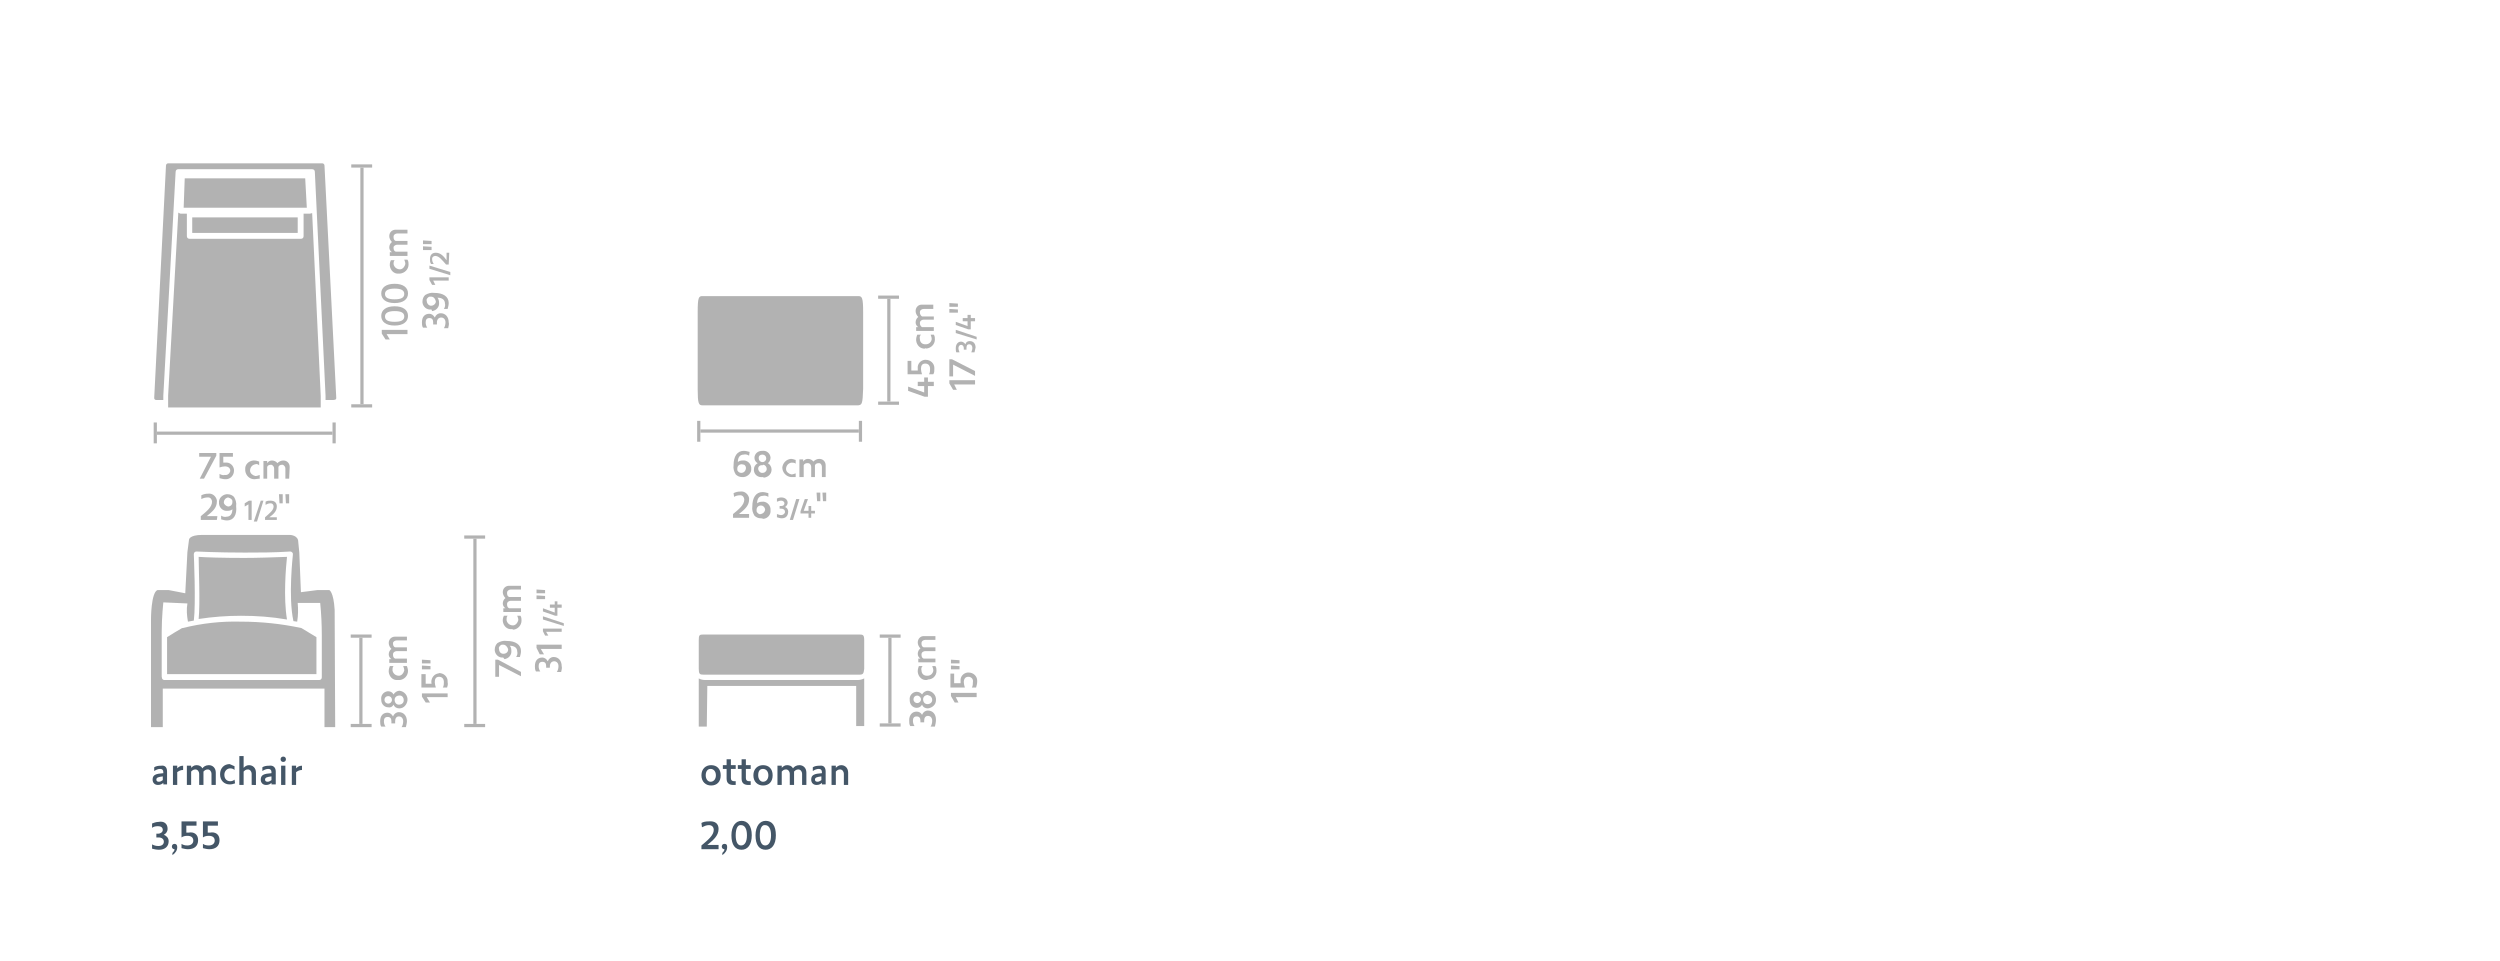 <?xml version="1.0" encoding="UTF-8"?> <svg xmlns="http://www.w3.org/2000/svg" xmlns:xlink="http://www.w3.org/1999/xlink" version="1.1" id="Laag_1" x="0px" y="0px" viewBox="0 0 466.9 179.4" style="enable-background:new 0 0 466.9 179.4;" xml:space="preserve"> <style type="text/css"> .st0{enable-background:new ;} .st1{fill:#445667;} .st2{fill:#B2B2B2;} .st3{fill:none;} </style> <g class="st0"> <path class="st1" d="M-22.3,68.2c0,0.3-0.2,0.5-0.5,0.5s-0.5-0.2-0.5-0.5s0.2-0.5,0.5-0.5S-22.3,67.9-22.3,68.2z"></path> </g> <g class="st0"> <path class="st1" d="M134.6,144.8c0,1.2-0.7,1.9-1.8,1.9c-1,0-1.8-0.7-1.8-1.9s0.8-1.9,1.8-1.9 C133.9,142.9,134.6,143.6,134.6,144.8z M131.8,144.8c0,0.7,0.4,1.2,0.9,1.2c0.6,0,1-0.5,1-1.2s-0.4-1.2-1-1.2 C132.2,143.6,131.8,144,131.8,144.8z"></path> <path class="st1" d="M136.5,145.3c0,0.4,0.2,0.6,0.6,0.6c0.1,0,0.2,0,0.3,0v0.7c-0.1,0-0.2,0-0.4,0c-0.8,0-1.3-0.3-1.3-1.2v-1.8 H135v-0.7h0.7v-1.1h0.8v1.1h0.9v0.7h-0.9L136.5,145.3z"></path> <path class="st1" d="M139.3,145.3c0,0.4,0.2,0.6,0.6,0.6c0.1,0,0.2,0,0.3,0v0.7c-0.1,0-0.2,0-0.4,0c-0.8,0-1.3-0.3-1.3-1.2v-1.8 h-0.7v-0.7h0.7v-1.1h0.8v1.1h0.9v0.7h-0.9L139.3,145.3z"></path> <path class="st1" d="M144.3,144.8c0,1.2-0.7,1.9-1.8,1.9c-1,0-1.8-0.7-1.8-1.9s0.8-1.9,1.8-1.9 C143.6,142.9,144.3,143.6,144.3,144.8z M141.6,144.8c0,0.7,0.4,1.2,0.9,1.2c0.6,0,1-0.5,1-1.2s-0.4-1.2-1-1.2 C141.9,143.6,141.6,144,141.6,144.8z"></path> <path class="st1" d="M150.6,144.3v2.3h-0.8v-2.1c0-0.4-0.3-0.8-0.7-0.8s-0.6,0.2-0.8,0.4c0,0.1,0,0.1,0,0.2v2.3h-0.8v-2.1 c0-0.4-0.3-0.8-0.7-0.8s-0.6,0.2-0.8,0.4v2.5h-0.8V143h0.8v0.4c0.2-0.2,0.5-0.5,1-0.5s0.9,0.2,1.1,0.6c0.2-0.3,0.6-0.6,1.2-0.6 C150,142.9,150.6,143.4,150.6,144.3z"></path> <path class="st1" d="M154.2,144.1v2.4h-0.7v-0.3c-0.2,0.2-0.5,0.4-1,0.4c-0.6,0-1-0.4-1-1c0-0.9,0.6-1.1,2-1.2v-0.2 c0-0.4-0.2-0.6-0.6-0.6c-0.4,0-0.8,0.2-1.1,0.4v-0.7c0.3-0.2,0.7-0.3,1.3-0.3C153.8,142.9,154.2,143.3,154.2,144.1z M153.4,145 c-0.8,0.1-1.2,0.2-1.2,0.6c0,0.3,0.2,0.4,0.5,0.4s0.5-0.2,0.7-0.3V145z"></path> <path class="st1" d="M158.4,144.3v2.3h-0.8v-2.1c0-0.4-0.3-0.8-0.7-0.8s-0.6,0.2-0.8,0.4v2.5h-0.8V143h0.8v0.4 c0.2-0.2,0.5-0.5,1-0.5C157.8,142.9,158.4,143.4,158.4,144.3z"></path> </g> <g class="st0"> <path class="st1" d="M134.2,154.8c0,1.3-1,2.1-2.1,3h2.1v0.8H131v-0.7c1.2-1,2.3-1.9,2.3-2.9c0-0.5-0.3-0.9-0.9-0.9 c-0.5,0-0.9,0.2-1.3,0.4l-0.1-0.8c0.3-0.2,0.8-0.3,1.4-0.3C133.5,153.3,134.2,153.8,134.2,154.8z"></path> <path class="st1" d="M135.8,158.2c0,0.6-0.3,1.1-0.9,1.5v-0.4c0.2-0.2,0.4-0.4,0.4-0.7c-0.3,0-0.5-0.2-0.5-0.5s0.2-0.5,0.5-0.5 C135.7,157.6,135.8,157.8,135.8,158.2z"></path> <path class="st1" d="M140.4,156c0,1.8-0.8,2.7-1.9,2.7c-1.2,0-1.9-0.9-1.9-2.7c0-1.7,0.8-2.7,1.9-2.7 C139.6,153.3,140.4,154.2,140.4,156z M137.4,156c0,1.3,0.4,1.9,1,1.9c0.7,0,1.1-0.7,1.1-1.9s-0.4-1.9-1.1-1.9 C137.8,154,137.4,154.7,137.4,156z"></path> </g> <g class="st0"> <path class="st1" d="M144.9,156c0,1.8-0.8,2.7-1.9,2.7c-1.2,0-1.9-0.9-1.9-2.7c0-1.7,0.8-2.7,1.9-2.7 C144.2,153.3,144.9,154.2,144.9,156z M141.9,156c0,1.3,0.4,1.9,1,1.9c0.7,0,1.1-0.7,1.1-1.9s-0.4-1.9-1.1-1.9 C142.3,154,141.9,154.7,141.9,156z"></path> </g> <g class="st0"> <path class="st1" d="M31.2,144.1v2.4h-0.7v-0.3c-0.2,0.2-0.5,0.4-1,0.4c-0.6,0-1-0.4-1-1c0-0.9,0.6-1.1,2-1.2v-0.2 c0-0.4-0.2-0.6-0.6-0.6c-0.4,0-0.8,0.2-1.1,0.4v-0.7c0.3-0.2,0.7-0.3,1.3-0.3C30.8,142.9,31.2,143.3,31.2,144.1z M30.4,145 c-0.8,0.1-1.2,0.2-1.2,0.6c0,0.3,0.2,0.4,0.5,0.4s0.5-0.2,0.7-0.3V145z"></path> <path class="st1" d="M34.2,143.8c-0.5,0-0.8,0.2-1.1,0.4v2.4h-0.8V143h0.8v0.5c0.2-0.2,0.5-0.5,1.1-0.5V143.8z"></path> <path class="st1" d="M40.3,144.3v2.3h-0.8v-2.1c0-0.4-0.3-0.8-0.7-0.8s-0.6,0.2-0.8,0.4c0,0.1,0,0.1,0,0.2v2.3h-0.8v-2.1 c0-0.4-0.3-0.8-0.7-0.8s-0.6,0.2-0.8,0.4v2.5h-0.8V143h0.8v0.4c0.2-0.2,0.5-0.5,1-0.5s0.9,0.2,1.1,0.6c0.2-0.3,0.6-0.6,1.2-0.6 C39.7,142.9,40.3,143.4,40.3,144.3z"></path> <path class="st1" d="M43.8,143.1v0.7c-0.2-0.2-0.5-0.3-0.8-0.3c-0.6,0-1.1,0.5-1.1,1.2s0.4,1.2,1.1,1.2c0.3,0,0.6-0.1,0.8-0.3 l0.1,0.7c-0.3,0.1-0.6,0.2-1,0.2c-1,0-1.8-0.7-1.8-1.9s0.8-1.9,1.8-1.9C43.3,142.9,43.6,143,43.8,143.1z"></path> <path class="st1" d="M45.5,143.4c0.2-0.2,0.5-0.5,1-0.5c0.7,0,1.3,0.5,1.3,1.4v2.3H47v-2.1c0-0.4-0.3-0.8-0.7-0.8s-0.6,0.2-0.8,0.4 v2.5h-0.8v-5.4h0.8V143.4z"></path> <path class="st1" d="M51.5,144.1v2.4h-0.8v-0.3c-0.2,0.2-0.5,0.4-1,0.4c-0.6,0-1-0.4-1-1c0-0.9,0.6-1.1,2-1.2v-0.2 c0-0.4-0.2-0.6-0.6-0.6c-0.4,0-0.8,0.2-1.1,0.4v-0.7c0.3-0.2,0.7-0.3,1.3-0.3C51,142.9,51.5,143.3,51.5,144.1z M50.7,145 c-0.8,0.1-1.2,0.2-1.2,0.6c0,0.3,0.2,0.4,0.5,0.4s0.5-0.2,0.7-0.3V145z"></path> <path class="st1" d="M53.4,141.8c0,0.3-0.2,0.5-0.5,0.5s-0.5-0.2-0.5-0.5s0.2-0.5,0.5-0.5S53.4,141.5,53.4,141.8z M52.5,146.6V143 h0.8v3.6H52.5z"></path> <path class="st1" d="M56.4,143.8c-0.5,0-0.8,0.2-1.1,0.4v2.4h-0.8V143h0.8v0.5c0.2-0.2,0.5-0.5,1.1-0.5 C56.4,143,56.4,143.8,56.4,143.8z"></path> </g> <g class="st0"> <path class="st1" d="M31.3,154.8c0,0.5-0.3,0.9-0.7,1.1c0.5,0.2,0.9,0.6,0.9,1.2c0,1-0.7,1.6-1.8,1.6c-0.5,0-0.9-0.1-1.3-0.2v-0.8 c0.4,0.2,0.7,0.3,1.2,0.3c0.6,0,1-0.3,1-0.8s-0.4-0.8-1-0.8h-0.4v-0.7h0.3c0.5,0,0.9-0.3,0.9-0.7c0-0.5-0.4-0.7-0.9-0.7 s-0.8,0.1-1.1,0.3v-0.8c0.3-0.1,0.7-0.3,1.2-0.3C30.6,153.3,31.3,153.8,31.3,154.8z"></path> <path class="st1" d="M33.1,158.2c0,0.6-0.3,1.1-0.9,1.5v-0.4c0.2-0.2,0.4-0.4,0.4-0.7c-0.3,0-0.5-0.2-0.5-0.5s0.2-0.5,0.5-0.5 C32.9,157.6,33.1,157.8,33.1,158.2z"></path> <path class="st1" d="M37,156.9c0,1.1-0.7,1.7-1.9,1.7c-0.4,0-0.8-0.1-1.2-0.2v-0.8c0.3,0.2,0.6,0.3,1.1,0.3c0.7,0,1.1-0.4,1.1-0.9 c0-0.6-0.4-0.9-1.1-0.9c-0.5,0-0.8,0.1-1.1,0.3v-3h2.8v0.8h-1.9v1.3c0.1,0,0.3,0,0.4,0C36.2,155.3,37,155.8,37,156.9z"></path> <path class="st1" d="M41,156.9c0,1.1-0.7,1.7-1.9,1.7c-0.4,0-0.8-0.1-1.2-0.2v-0.8c0.3,0.2,0.6,0.3,1.1,0.3c0.7,0,1.1-0.4,1.1-0.9 c0-0.6-0.4-0.9-1.1-0.9c-0.5,0-0.8,0.1-1.1,0.3v-3h2.8v0.8h-1.9v1.3c0.1,0,0.3,0,0.4,0C40.2,155.3,41,155.8,41,156.9z"></path> </g> <polyline class="st2" points="57.3,38.8 34.3,38.8 34.5,33.3 57,33.3 57.3,38.8 "></polyline> <polyline class="st2" points="55.6,43.5 35.9,43.5 35.9,40.6 55.6,40.6 55.6,43.5 "></polyline> <path class="st2" d="M62.3,74.7h-1.5v-0.4v-0.4l-2-41.8c0-0.3-0.2-0.5-0.5-0.5h-25c-0.3,0-0.5,0.2-0.5,0.5l0,0l-2.3,41.8v0.4v0.4 h-1.3c-0.1,0-0.2,0-0.3-0.1s-0.1-0.2-0.1-0.3L31,30.9c0-0.2,0.2-0.4,0.4-0.4h28.8c0.2,0,0.4,0.2,0.4,0.4l2.2,43.4 c0,0.1,0,0.2-0.1,0.3C62.6,74.6,62.5,74.7,62.3,74.7"></path> <path class="st2" d="M59.9,76.1H31.4v-0.4v-0.4v-0.6l0,0v-0.3v-0.1V74v-0.1l1.9-34.2c0.1,0.1,0.2,0.1,0.4,0.2h1.2v0.2v4 c0,0.3,0.2,0.5,0.5,0.5l0,0h20.8c0.3,0,0.5-0.2,0.5-0.5l0,0v-4v-0.2h1.2c0.1,0,0.3-0.1,0.4-0.1L59.9,74v0.7v0.5v0.5V76.1"></path> <polyline class="st2" points="67.6,30.7 67.6,30.7 67.6,30.7 "></polyline> <polyline class="st2" points="67.9,75.5 67.3,75.5 67.3,31.3 67.9,31.3 67.9,75.5 "></polyline> <polyline class="st2" points="69.5,31.3 67.9,31.3 67.3,31.3 65.6,31.3 65.6,30.7 67.6,30.7 69.5,30.7 69.5,31.3 "></polyline> <polyline class="st2" points="69.5,76.1 65.6,76.1 65.6,75.5 67.3,75.5 67.9,75.5 69.5,75.5 69.5,76.1 "></polyline> <polyline class="st2" points="72.8,63.4 72,63.4 71.3,62.3 71.3,61.6 76.1,61.6 76.1,62.4 72.2,62.4 72.8,63.4 "></polyline> <path class="st2" d="M73.7,60.8c-1.6,0-2.5-0.7-2.5-1.8s0.9-1.8,2.5-1.8s2.5,0.7,2.5,1.8S75.3,60.8,73.7,60.8 M73.7,58.1 c-1.1,0-1.8,0.3-1.8,1s0.6,1,1.8,1s1.8-0.3,1.8-1S74.9,58.1,73.7,58.1"></path> <path class="st2" d="M73.7,56.6c-1.6,0-2.5-0.7-2.5-1.8s0.9-1.8,2.5-1.8s2.5,0.7,2.5,1.8S75.3,56.6,73.7,56.6 M73.7,53.9 c-1.1,0-1.8,0.3-1.8,1s0.6,1,1.8,1s1.8-0.3,1.8-1S74.9,53.9,73.7,53.9"></path> <path class="st2" d="M74.5,51.1c-0.9,0.1-1.6-0.6-1.7-1.5c0-0.1,0-0.1,0-0.2c0-0.3,0.1-0.6,0.2-0.8h0.7c-0.2,0.2-0.2,0.5-0.2,0.7 c0.1,0.6,0.6,1,1.2,1c0.5,0,0.9-0.5,1-1c0-0.3-0.1-0.5-0.2-0.8h0.6c0.2,0.3,0.2,0.6,0.2,0.9c0,0.9-0.7,1.6-1.6,1.7 C74.6,51.1,74.5,51.1,74.5,51.1"></path> <path class="st2" d="M76.1,47.8h-3.3v-0.7h0.4c-0.3-0.2-0.5-0.5-0.5-0.9s0.2-0.8,0.5-1c-0.3-0.3-0.5-0.7-0.5-1.1 c0-0.7,0.5-1.2,1.2-1.2H74h2.1v0.7h-1.9c-0.3,0-0.7,0.2-0.7,0.6c0,0,0,0,0,0.1c0,0.3,0.1,0.6,0.4,0.7h2.2v0.7h-1.9 c-0.3,0-0.7,0.2-0.7,0.5v0.1c0,0.3,0.1,0.6,0.4,0.7h2.2L76.1,47.8"></path> <path class="st2" d="M83.7,61.3h-0.8c0.2-0.3,0.3-0.7,0.3-1.1c0-0.5-0.3-0.9-0.8-0.9s-0.8,0.4-0.8,0.9v0.4h-0.7v-0.4 c0-0.5-0.2-0.8-0.7-0.8s-0.7,0.3-0.7,0.8c0,0.4,0.1,0.7,0.3,1H79c-0.2-0.3-0.2-0.7-0.2-1c0-1,0.5-1.6,1.4-1.6c0.4,0,0.8,0.3,1,0.7 c0.2-0.5,0.6-0.8,1.1-0.8c0.9,0,1.5,0.7,1.5,1.7C83.9,60.5,83.8,60.9,83.7,61.3"></path> <path class="st2" d="M80.5,57.8c-0.8,0.1-1.5-0.5-1.6-1.3c0-0.1,0-0.1,0-0.2c0-0.5,0.2-0.9,0.5-1.2c0.5-0.3,1.1-0.5,1.7-0.4 c1.7,0,2.7,0.7,2.7,1.9c0,0.4-0.1,0.7-0.2,1.1h-0.7c0.2-0.3,0.3-0.7,0.2-1c0-0.7-0.5-1.1-1.4-1.1c0.2,0.2,0.3,0.6,0.3,0.9 c0.1,0.8-0.5,1.5-1.3,1.6C80.6,57.8,80.6,57.8,80.5,57.8 M80.5,55.4h-0.2c-0.2,0-0.3,0.1-0.4,0.2c-0.2,0.2-0.3,0.4-0.2,0.6 c0,0.5,0.4,0.9,0.8,0.9c0.5,0,0.9-0.4,0.9-0.8C81.3,55.8,81,55.4,80.5,55.4"></path> <polyline class="st2" points="81.3,53.2 80.7,53.2 80.2,52.3 80.2,51.8 83.8,51.8 83.8,52.4 80.9,52.4 81.3,53.2 "></polyline> <polyline class="st2" points="84.1,51.4 80.2,50.2 80.2,49.6 84.1,50.8 84.1,51.4 "></polyline> <path class="st2" d="M83.8,49.4h-0.5c-0.7-0.8-1.3-1.6-2-1.6c-0.3,0-0.6,0.2-0.6,0.5v0.1c0,0.3,0.1,0.6,0.3,0.9h-0.5 c-0.2-0.3-0.2-0.6-0.2-0.9c0-0.8,0.4-1.2,1.1-1.2c0.9,0,1.5,0.7,2,1.4v-1.4h0.5L83.8,49.4"></path> <path class="st2" d="M79,46.7V46l1.6,0.1v0.6H79 M79,45.6v-0.7l1.6,0.1v0.6L79,45.6"></path> <polyline class="st2" points="28.7,80.9 28.7,80.9 28.7,80.9 "></polyline> <polyline class="st2" points="62.1,81.2 29.3,81.2 29.3,80.6 62.1,80.6 62.1,81.2 "></polyline> <polyline class="st2" points="62.7,82.8 62.1,82.8 62.1,81.2 62.1,80.6 62.1,78.9 62.7,78.9 62.7,82.8 "></polyline> <polyline class="st2" points="29.3,82.8 28.7,82.8 28.7,80.9 28.7,78.9 29.3,78.9 29.3,80.6 29.3,81.2 29.3,82.8 "></polyline> <polyline class="st2" points="38.1,89.4 37.3,89.4 39.4,85.3 37.2,85.3 37.2,84.6 40.4,84.6 40.4,85.1 38.1,89.4 "></polyline> <path class="st2" d="M42.1,89.5c-0.4,0-0.7-0.1-1.1-0.2v-0.8c0.3,0.2,0.7,0.3,1,0.2c0.5,0.1,0.9-0.3,1-0.7v-0.1c0-0.5-0.4-0.8-1-0.8 c-0.3,0-0.7,0.1-1,0.2v-2.7h2.5v0.7h-1.8v1.1c0.1,0,0.2,0,0.4,0c0.8-0.1,1.5,0.5,1.6,1.3c0,0.1,0,0.1,0,0.2c0,0.9-0.7,1.6-1.5,1.6 C42.2,89.5,42.1,89.5,42.1,89.5"></path> <path class="st2" d="M47.5,89.5c-0.9,0-1.6-0.7-1.7-1.6c0-0.1,0-0.1,0-0.2c-0.1-0.9,0.6-1.6,1.5-1.7c0.1,0,0.1,0,0.2,0 c0.3,0,0.6,0.1,0.9,0.2v0.7c-0.2-0.2-0.5-0.3-0.7-0.2c-0.6,0.1-1,0.6-1,1.2c0,0.5,0.5,0.9,1,1c0.3,0,0.5-0.1,0.8-0.2v0.7 C48.1,89.4,47.8,89.5,47.5,89.5"></path> <path class="st2" d="M54,89.4h-0.7v-1.9c0-0.3-0.2-0.6-0.5-0.7c0,0,0,0-0.1,0c-0.3,0-0.6,0.1-0.7,0.4v2.2h-0.8v-1.9 c0-0.3-0.2-0.6-0.5-0.7c0,0,0,0-0.1,0c-0.3,0-0.6,0.1-0.7,0.4v2.2h-0.7v-3.3h0.7v0.4c0.2-0.3,0.5-0.5,0.9-0.5s0.8,0.2,1,0.5 c0.3-0.3,0.7-0.5,1.1-0.5c0.7,0,1.2,0.5,1.2,1.2v0.1L54,89.4"></path> <path class="st2" d="M40.5,97.1h-3v-0.7c1.1-0.9,2.1-1.7,2.1-2.7c0-0.4-0.3-0.8-0.7-0.8h-0.1c-0.4,0-0.8,0.1-1.2,0.3v-0.7 c0.4-0.2,0.8-0.3,1.3-0.3c0.7-0.1,1.4,0.4,1.6,1.2c0,0.1,0,0.2,0,0.3c0,1.2-0.9,1.9-1.9,2.7h2L40.5,97.1"></path> <path class="st2" d="M42.4,97.2c-0.4,0-0.7-0.1-1.1-0.2v-0.7c0.3,0.2,0.7,0.3,1,0.2c0.7,0,1.1-0.5,1.1-1.4c-0.2,0.2-0.5,0.3-0.9,0.3 c-0.8,0.1-1.5-0.5-1.6-1.3c0-0.1,0-0.2,0-0.2c-0.1-0.8,0.6-1.5,1.4-1.6c0.1,0,0.1,0,0.2,0c0.5,0,0.9,0.2,1.2,0.5 c0.3,0.5,0.5,1.1,0.4,1.7C44.3,96.2,43.6,97.2,42.4,97.2 M42.6,92.9c-0.5,0.1-0.8,0.5-0.8,0.9s0.4,0.7,0.8,0.8 c0.4,0,0.8-0.3,0.8-0.8c0-0.1,0-0.2,0-0.2l0,0c0-0.2-0.1-0.3-0.2-0.4C43.1,93.1,42.9,93,42.6,92.9"></path> <polyline class="st2" points="47,97.1 46.4,97.1 46.4,94.2 45.7,94.6 45.7,94 46.5,93.5 47,93.5 47,97.1 "></polyline> <polyline class="st2" points="48,97.4 47.4,97.4 48.7,93.5 49.2,93.5 48,97.4 "></polyline> <path class="st2" d="M51.7,97.1h-2.2v-0.5c0.8-0.7,1.6-1.3,1.6-2c0-0.3-0.2-0.6-0.5-0.6h-0.1c-0.3,0-0.6,0.1-0.9,0.3v-0.6 c0.3-0.2,0.6-0.2,0.9-0.2c0.8,0,1.2,0.4,1.2,1.1c0,0.9-0.7,1.5-1.4,2h1.4V97.1"></path> <path class="st2" d="M54,94h-0.6l-0.1-1.7H54L54,94 M52.8,94h-0.6l-0.1-1.7h0.7L52.8,94"></path> <path class="st2" d="M59.1,125.9H31.2v-5.8V119c0.8-0.5,1.9-1.2,2.8-1.7h0.1c3.6-0.9,7.2-1.3,10.9-1.2c3.8,0,7.6,0.4,11.3,1.2 c0.8,0.5,2,1.2,2.8,1.7V125.9"></path> <path class="st2" d="M53.6,115.7c-2.9-0.5-5.7-0.7-8.6-0.7c-2.6,0-5.3,0.2-7.9,0.6c0.3-3,0-9.6,0-11.6c1.3,0.1,4.5,0.2,8.5,0.2 c2.4,0,5.2-0.1,8-0.2C53.4,105.9,52.9,111.6,53.6,115.7"></path> <path class="st2" d="M62.6,135.8h-2v-7.2H30.4v7.2h-2.2v-20.2c0,0,0-4.9,1.2-5.4h2.1l3.1,0.6l0.4-7.7l0.3-2.3c0,0,0-0.9,2.5-0.9 h16.3c0.2,0,1.6,0.1,1.6,1.3l0.2,2l0.3,7.4l3.1-0.4h2.2c0,0,0.8,0.3,1,3.7L62.6,135.8 M30.5,112.5c0,0-0.3,2.8-0.3,5.5v0.2v8.2 c0,0.1,0.1,0.3,0.1,0.4c0.1,0.1,0.2,0.2,0.4,0.2h28.9c0.3,0,0.5-0.2,0.5-0.5l0,0v-7.9c0-2-0.1-4-0.3-6h-4.2c0.1,1.2,0.1,2.3-0.1,3.5 l-0.7-0.1c-1-4.6-0.1-12.3-0.1-12.4c0-0.2,0-0.3-0.1-0.4s-0.2-0.2-0.4-0.2l0,0c-3,0.2-5.9,0.2-8.5,0.2c-5.1,0-8.9-0.2-9-0.2l0,0 c-0.3,0-0.5,0.2-0.5,0.5c0,0,0,0,0,0.1s0.4,9.1,0,12.3l-1.1,0.2c-0.2-1.1-0.3-2.3-0.1-3.4L30.5,112.5"></path> <polyline class="st2" points="67.4,135.8 67.4,135.8 67.4,135.8 67.4,135.8 "></polyline> <polyline class="st2" points="67.7,135.2 67.1,135.2 67.1,119.1 67.7,119.1 67.7,135.2 "></polyline> <polyline class="st2" points="69.4,119.1 67.7,119.1 67.1,119.1 65.5,119.1 65.5,118.5 69.4,118.5 69.4,119.1 "></polyline> <polyline class="st2" points="69.4,135.8 67.4,135.8 65.5,135.8 65.5,135.2 67.1,135.2 67.7,135.2 69.4,135.2 69.4,135.8 "></polyline> <path class="st2" d="M75.8,135.8H75c0.2-0.3,0.3-0.7,0.3-1.1c0-0.5-0.3-0.9-0.8-0.9s-0.7,0.4-0.7,0.9v0.4h-0.7v-0.4 c0-0.5-0.2-0.8-0.7-0.8s-0.7,0.3-0.7,0.8c0,0.4,0.1,0.7,0.3,1h-0.8c-0.2-0.3-0.2-0.7-0.2-1c0-1,0.5-1.6,1.4-1.6c0.4,0,0.8,0.3,1,0.7 c0.2-0.5,0.6-0.8,1.1-0.8c0.9,0,1.5,0.7,1.5,1.7C76,135,75.9,135.4,75.8,135.8"></path> <path class="st2" d="M74.6,132.3c-0.5,0-0.9-0.2-1.1-0.7c-0.2,0.4-0.6,0.6-1,0.5c-0.7,0-1.3-0.6-1.3-1.4v-0.1 c-0.1-0.7,0.4-1.4,1.2-1.5h0.1c0.4,0,0.8,0.2,1,0.6c0.2-0.4,0.7-0.7,1.1-0.7c0.9,0.1,1.6,0.9,1.5,1.8 C76,131.6,75.4,132.3,74.6,132.3 M74.6,129.9c-0.5,0-0.9,0.3-0.9,0.8s0.3,0.9,0.8,0.9s0.9-0.3,0.9-0.8c0,0,0,0,0-0.1 c0-0.4-0.3-0.8-0.7-0.8C74.6,129.9,74.6,129.9,74.6,129.9 M72.5,130c-0.4,0-0.7,0.3-0.7,0.7s0.3,0.7,0.7,0.7l0,0 c0.4,0,0.7-0.3,0.7-0.7S72.9,130,72.5,130"></path> <path class="st2" d="M74.3,127c-0.9,0.1-1.6-0.6-1.7-1.5c0-0.1,0-0.1,0-0.2c0-0.3,0.1-0.6,0.2-0.9h0.7c-0.2,0.2-0.2,0.5-0.2,0.8 c0.1,0.6,0.6,1,1.2,1c0.5,0,0.9-0.5,1-1c0-0.3-0.1-0.5-0.2-0.8H76c0.1,0.3,0.2,0.6,0.2,0.9c0,0.9-0.7,1.6-1.5,1.7 C74.4,127,74.4,127,74.3,127"></path> <path class="st2" d="M76,123.8h-3.3v-0.7h0.4c-0.3-0.2-0.5-0.5-0.5-0.9s0.2-0.8,0.5-1c-0.3-0.3-0.5-0.7-0.5-1.1 c0-0.7,0.5-1.2,1.2-1.2h0.1H76v0.7h-1.9c-0.3,0-0.7,0.2-0.7,0.5v0.1c0,0.3,0.1,0.6,0.4,0.7H76v0.7h-1.9c-0.3,0-0.7,0.2-0.7,0.6 c0,0,0,0,0,0.1c0,0.3,0.1,0.6,0.4,0.7H76L76,123.8"></path> <polyline class="st2" points="80.3,131.2 79.5,131.2 78.8,130.1 78.8,129.5 83.6,129.5 83.6,130.2 79.7,130.2 80.3,131.2 "></polyline> <path class="st2" d="M83.5,128.4h-0.8c0.2-0.3,0.2-0.7,0.2-1c0-0.6-0.3-1-0.9-1s-0.8,0.4-0.8,1c0,0.3,0.1,0.7,0.2,1h-2.7v-2.5h0.8 v1.8h1.1c-0.2-0.8,0.3-1.7,1.1-1.9c0.1,0,0.2,0,0.3-0.1c0.9,0,1.6,0.7,1.6,1.5c0,0.1,0,0.2,0,0.2C83.7,127.8,83.6,128.1,83.5,128.4"></path> <path class="st2" d="M78.8,125v-0.7l1.6,0.1v0.6H78.8 M78.8,123.9v-0.7l1.6,0.1v0.6H78.8"></path> <polyline class="st2" points="88.7,100 88.7,100 88.7,100 "></polyline> <polyline class="st2" points="89,135.2 88.4,135.2 88.4,100.6 89,100.6 89,135.2 "></polyline> <polyline class="st2" points="90.6,100.6 89,100.6 88.4,100.6 86.7,100.6 86.7,100 88.7,100 90.6,100 90.6,100.6 "></polyline> <polyline class="st2" points="90.6,135.8 86.7,135.8 86.7,135.2 88.4,135.2 89,135.2 90.6,135.2 90.6,135.8 "></polyline> <polyline class="st2" points="93.2,126.4 92.5,126.4 92.5,123.2 93,123.2 97.3,125.5 97.3,126.3 93.2,124.2 93.2,126.4 "></polyline> <path class="st2" d="M94,122.8c-0.8,0.1-1.5-0.5-1.6-1.3c0-0.1,0-0.2,0-0.2c0-0.5,0.2-0.9,0.5-1.2c0.5-0.3,1.1-0.5,1.7-0.4 c1.7,0,2.7,0.7,2.7,1.9c0,0.4-0.1,0.7-0.2,1.1h-0.7c0.2-0.3,0.3-0.7,0.2-1c0-0.7-0.5-1.1-1.4-1.1c0.2,0.2,0.3,0.5,0.3,0.9 c0.1,0.8-0.5,1.5-1.3,1.6C94.1,122.9,94,122.9,94,122.8 M94,120.4h-0.2c-0.2,0-0.3,0.1-0.4,0.2c-0.2,0.2-0.3,0.4-0.2,0.6 c0,0.5,0.3,0.9,0.8,0.9s0.9-0.3,0.9-0.8C94.8,120.8,94.4,120.4,94,120.4L94,120.4"></path> <path class="st2" d="M95.6,117.5c-0.9,0.1-1.6-0.6-1.7-1.5c0-0.1,0-0.1,0-0.2c0-0.3,0.1-0.6,0.2-0.8h0.7c-0.2,0.2-0.2,0.5-0.2,0.8 c0.1,0.6,0.6,1,1.2,1c0.5,0,0.9-0.5,1-1c0-0.3-0.1-0.5-0.2-0.8h0.6c0.2,0.3,0.2,0.6,0.2,0.9c0,0.9-0.7,1.6-1.5,1.7 C95.7,117.5,95.7,117.5,95.6,117.5"></path> <path class="st2" d="M97.3,114.3H94v-0.7h0.4c-0.3-0.2-0.5-0.5-0.5-0.9s0.2-0.8,0.5-1c-0.3-0.3-0.5-0.7-0.5-1.1 c0-0.7,0.5-1.2,1.2-1.2h0.1h2.1v0.7h-1.9c-0.3,0-0.7,0.2-0.7,0.6c0,0,0,0,0,0.1c0,0.3,0.1,0.6,0.4,0.7h2.2v0.7h-1.9 c-0.3,0-0.7,0.2-0.7,0.6c0,0,0,0,0,0.1c0,0.3,0.1,0.6,0.4,0.7h2.2L97.3,114.3"></path> <path class="st2" d="M104.8,125.5H104c0.2-0.3,0.3-0.7,0.3-1.1c0-0.5-0.3-0.9-0.8-0.9s-0.8,0.4-0.8,0.9v0.3H102v-0.3 c0-0.5-0.2-0.8-0.7-0.8s-0.7,0.3-0.7,0.8c0,0.4,0.1,0.7,0.3,1h-0.8c-0.2-0.3-0.2-0.7-0.2-1c0-1,0.5-1.6,1.4-1.6c0.4,0,0.8,0.3,1,0.7 c0.2-0.5,0.6-0.8,1.1-0.8c0.9,0,1.5,0.7,1.5,1.7C105,124.7,104.9,125.1,104.8,125.5"></path> <polyline class="st2" points="101.6,122.2 100.8,122.2 100.2,121 100.2,120.4 104.9,120.4 104.9,121.2 101,121.2 101.6,122.2 "></polyline> <polyline class="st2" points="102.4,118.7 101.8,118.7 101.4,117.9 101.4,117.4 104.9,117.4 104.9,118 102,118 102.4,118.7 "></polyline> <polyline class="st2" points="105.3,116.9 101.4,115.7 101.4,115.1 105.3,116.4 105.3,116.9 "></polyline> <polyline class="st2" points="104.1,115 103.7,115 101.4,114.2 101.4,113.6 103.6,114.4 103.6,113.5 102.7,113.5 102.7,112.9 103.6,112.9 103.6,112.3 104.1,112.3 104.1,112.9 104.9,112.9 104.9,113.5 104.1,113.5 104.1,115 "></polyline> <path class="st2" d="M100.2,111.9v-0.7l1.6,0.1v0.6H100.2 M100.2,110.8v-0.7l1.6,0.1v0.6H100.2"></path> <path class="st2" d="M160.5,126h-29.1c-0.7,0-0.9-0.1-0.9-1.1v-5.3c0-1,0.1-1.1,0.9-1.1h29.1c0.7,0,0.9,0.1,0.9,1.1v5.3 C161.3,125.8,161.2,126,160.5,126"></path> <path class="st2" d="M132,135.7h-1.5v-9c0.3,0.2,0.8,0.3,1.2,0.3h28.5c0.4,0,0.8-0.1,1.2-0.3v8.9h-1.5v-7.5h-27.8L132,135.7"></path> <line class="st3" x1="166.2" y1="118.5" x2="166.2" y2="118.5"></line> <polyline class="st2" points="166.5,135.1 165.9,135.1 165.9,119.1 166.5,119.1 166.5,135.1 "></polyline> <polyline class="st2" points="168.2,119.1 166.5,119.1 165.9,119.1 164.3,119.1 164.3,118.5 166.2,118.5 168.2,118.5 168.2,119.1 "></polyline> <polyline class="st2" points="168.2,135.7 164.3,135.7 164.3,135.1 165.9,135.1 166.5,135.1 168.2,135.1 168.2,135.7 "></polyline> <path class="st2" d="M174.6,135.7h-0.8c0.2-0.3,0.3-0.7,0.3-1.1c0-0.5-0.3-0.9-0.8-0.9s-0.7,0.4-0.7,0.9v0.3h-0.7v-0.3 c0-0.5-0.2-0.8-0.7-0.8s-0.7,0.3-0.7,0.8c0,0.4,0.1,0.7,0.3,1H170c-0.2-0.3-0.2-0.7-0.2-1.1c0-0.9,0.5-1.6,1.4-1.6 c0.4,0,0.8,0.2,1,0.6c0.2-0.5,0.6-0.8,1.1-0.8c0.9,0,1.5,0.7,1.5,1.7C174.8,134.9,174.7,135.3,174.6,135.7"></path> <path class="st2" d="M173.3,132.3c-0.5,0-0.9-0.2-1.1-0.7c-0.2,0.4-0.6,0.6-1,0.6c-0.7,0-1.3-0.6-1.3-1.4v-0.1 c-0.1-0.7,0.4-1.4,1.2-1.5h0.1c0.4,0,0.8,0.2,1,0.5c0.2-0.4,0.7-0.7,1.1-0.7c0.9,0.1,1.6,0.9,1.5,1.8 C174.8,131.6,174.1,132.2,173.3,132.3 M173.3,129.8c-0.5,0-0.9,0.3-0.9,0.8s0.3,0.9,0.8,0.9s0.9-0.3,0.9-0.8l0,0 c0-0.4-0.3-0.8-0.7-0.8C173.4,129.8,173.4,129.8,173.3,129.8 M171.3,129.9c-0.4,0-0.7,0.3-0.7,0.7s0.3,0.7,0.7,0.7l0,0 c0.4,0,0.7-0.3,0.7-0.7S171.6,129.9,171.3,129.9"></path> <path class="st2" d="M173.1,127c-0.9,0.1-1.6-0.6-1.7-1.5c0-0.1,0-0.1,0-0.2c0-0.3,0.1-0.6,0.2-0.9h0.7c-0.2,0.2-0.3,0.5-0.2,0.8 c0,0.6,0.4,1,1,1h0.1c0.6,0,1-0.4,1.1-0.9v-0.1c0-0.3-0.1-0.5-0.2-0.8h0.6c0.2,0.3,0.2,0.6,0.2,0.9c0,0.9-0.7,1.6-1.6,1.6 C173.2,127,173.1,127,173.1,127"></path> <path class="st2" d="M174.7,123.7h-3.2V123h0.4c-0.3-0.2-0.5-0.5-0.5-0.9s0.2-0.8,0.5-1c-0.3-0.3-0.5-0.7-0.5-1.1 c0-0.7,0.5-1.2,1.1-1.2h0.1h2.1v0.7h-1.9c-0.3,0-0.7,0.2-0.7,0.6c0,0,0,0,0,0.1c0,0.3,0.1,0.6,0.4,0.7h2.2v0.7h-1.9 c-0.3,0-0.7,0.2-0.7,0.6c0,0,0,0,0,0.1c0,0.3,0.1,0.6,0.4,0.7h2.2L174.7,123.7"></path> <polyline class="st2" points="179,131.2 178.3,131.2 177.6,130 177.6,129.4 182.4,129.4 182.4,130.2 178.5,130.2 179,131.2 "></polyline> <path class="st2" d="M182.3,128.4h-0.8c0.2-0.3,0.2-0.7,0.2-1c0.1-0.5-0.2-0.9-0.7-1c-0.1,0-0.1,0-0.2,0c-0.5,0-0.8,0.4-0.8,1 c0,0.3,0.1,0.7,0.2,1h-2.7v-2.6h0.7v1.8h1.2c0-0.1,0-0.3,0-0.4c-0.1-0.8,0.5-1.5,1.3-1.6c0.1,0,0.1,0,0.2,0c0.9,0,1.6,0.7,1.6,1.5 c0,0.1,0,0.1,0,0.2l0,0C182.5,127.7,182.4,128,182.3,128.4"></path> <path class="st2" d="M177.6,125v-0.7l1.6,0.1v0.6H177.6 M177.6,123.9v-0.7l1.6,0.1v0.6H177.6"></path> <path class="st2" d="M160.3,75.7h-29.1c-0.7,0-0.9-0.3-0.9-3V58.3c0-2.8,0.2-3,0.9-3h29.1c0.7,0,0.9,0.3,0.9,3v14.3 C161.1,75.4,161,75.6,160.3,75.7"></path> <polyline class="st2" points="173.3,74.1 172.7,74.1 169.6,73 169.6,72.2 172.6,73.3 172.6,72.1 171.4,72.1 171.4,71.3 172.6,71.3 172.6,70.5 173.3,70.5 173.3,71.3 174.4,71.3 174.4,72.1 173.3,72.1 173.3,74.1 "></polyline> <path class="st2" d="M174.3,69.9h-0.8c0.2-0.3,0.2-0.7,0.2-1c0-0.6-0.3-1-0.9-1s-0.8,0.4-0.8,1c0,0.3,0.1,0.7,0.2,1h-2.7v-2.5h0.7 v1.8h1.2c0-0.1,0-0.3,0-0.4c-0.1-0.8,0.5-1.5,1.3-1.6c0.1,0,0.1,0,0.2,0c0.9,0,1.6,0.7,1.6,1.5c0,0.1,0,0.1,0,0.2 C174.5,69.3,174.5,69.6,174.3,69.9"></path> <path class="st2" d="M172.8,65.1c-0.9,0.1-1.6-0.6-1.7-1.5c0-0.1,0-0.1,0-0.2c0-0.3,0.1-0.6,0.2-0.9h0.7c-0.2,0.2-0.3,0.5-0.2,0.8 c0,0.6,0.4,1,1,1h0.1c0.6,0,1-0.4,1.1-0.9v-0.1c0-0.3-0.1-0.5-0.2-0.8h0.6c0.2,0.3,0.2,0.6,0.2,0.9c0,0.9-0.7,1.6-1.6,1.7 C172.9,65,172.8,65,172.8,65.1"></path> <path class="st2" d="M174.4,61.8h-3.3v-0.7h0.4c-0.3-0.2-0.5-0.5-0.5-0.9s0.2-0.8,0.5-1c-0.3-0.3-0.5-0.7-0.5-1.1 c0-0.7,0.5-1.2,1.1-1.2h0.1h2.1v0.8h-1.8c-0.3,0-0.7,0.2-0.7,0.6c0,0,0,0,0,0.1c0,0.3,0.2,0.6,0.4,0.7h2.2v0.6h-1.9 c-0.3,0-0.7,0.2-0.7,0.6c0,0,0,0,0,0.1c0,0.3,0.2,0.6,0.4,0.7h2.2V61.8"></path> <polyline class="st2" points="178.7,72.8 178,72.8 177.3,71.6 177.3,71 182.1,71 182.1,71.8 178.2,71.8 178.7,72.8 "></polyline> <polyline class="st2" points="178,70.3 177.3,70.3 177.3,67.1 177.8,67.1 182.1,69.3 182.1,70.2 178,68.1 178,70.3 "></polyline> <path class="st2" d="M182,65.8h-0.6c0.1-0.3,0.2-0.5,0.2-0.8c0-0.4-0.2-0.7-0.6-0.7s-0.5,0.3-0.5,0.7v0.3H180V65 c0-0.3-0.2-0.6-0.5-0.6S179,64.7,179,65c0,0.3,0.1,0.5,0.2,0.8h-0.6c-0.1-0.2-0.1-0.5-0.1-0.8c0-0.7,0.4-1.2,1-1.2 c0.3,0,0.6,0.2,0.8,0.5c0.1-0.4,0.4-0.6,0.8-0.6c0.7,0,1.1,0.5,1.1,1.2C182.1,65.2,182.1,65.5,182,65.8"></path> <polyline class="st2" points="182.4,63.4 178.5,62.2 178.5,61.6 182.4,62.9 182.4,63.4 "></polyline> <polyline class="st2" points="181.3,61.5 180.8,61.5 178.5,60.7 178.5,60.1 180.7,60.9 180.7,60 179.8,60 179.8,59.4 180.7,59.4 180.7,58.8 181.3,58.8 181.3,59.4 182.1,59.4 182.1,60 181.3,60 181.3,61.5 "></polyline> <path class="st2" d="M177.3,58.4v-0.7l1.6,0.1v0.6L177.3,58.4 M177.3,57.3v-0.7l1.6,0.1v0.6L177.3,57.3"></path> <line class="st3" x1="166" y1="55.2" x2="166" y2="55.2"></line> <polyline class="st2" points="166.3,75 165.7,75 165.7,55.8 166.3,55.8 166.3,75 "></polyline> <polyline class="st2" points="167.9,55.8 166.3,55.8 165.7,55.8 164,55.8 164,55.2 166,55.2 167.9,55.2 167.9,55.8 "></polyline> <polyline class="st2" points="167.9,75.6 164,75.6 164,75 165.7,75 166.3,75 167.9,75 167.9,75.6 "></polyline> <polyline class="st2" points="160.4,80.8 130.8,80.8 130.8,80.2 160.4,80.2 160.4,80.8 "></polyline> <polyline class="st2" points="161,82.5 160.4,82.5 160.4,80.8 160.4,80.2 160.4,78.6 161,78.6 161,82.5 "></polyline> <polyline class="st2" points="130.8,82.5 130.2,82.5 130.2,78.6 130.8,78.6 130.8,80.2 130.8,80.8 130.8,82.5 "></polyline> <path class="st2" d="M138.6,89.1c-0.5,0-0.9-0.2-1.2-0.5c-0.3-0.5-0.5-1.1-0.4-1.7c0-1.7,0.7-2.7,1.9-2.7c0.4,0,0.7,0.1,1.1,0.2 l-0.1,0.7c-0.3-0.2-0.7-0.3-1-0.2c-0.7,0-1.1,0.5-1.1,1.4c0.2-0.2,0.5-0.3,0.9-0.3c0.8-0.1,1.5,0.5,1.6,1.3c0,0.1,0,0.2,0,0.2 c0.1,0.8-0.6,1.5-1.4,1.6C138.7,89.1,138.7,89.1,138.6,89.1 M138.5,86.7c-0.4,0-0.8,0.3-0.8,0.8c0,0.1,0,0.2,0,0.2l0,0 c0,0.2,0.1,0.3,0.2,0.4c0.3,0.3,0.9,0.3,1.2-0.1s0.3-0.9-0.1-1.2C138.9,86.8,138.7,86.7,138.5,86.7"></path> <path class="st2" d="M142.4,89.1c-0.8,0.1-1.5-0.4-1.6-1.2c0-0.1,0-0.1,0-0.2c0-0.5,0.2-0.9,0.7-1.2c-0.4-0.2-0.6-0.6-0.6-1 c0-0.7,0.6-1.3,1.4-1.3h0.1c0.7-0.1,1.4,0.4,1.5,1.2v0.1c0,0.4-0.2,0.8-0.5,1c0.4,0.2,0.7,0.7,0.7,1.2c0,0.8-0.6,1.4-1.4,1.5 C142.5,89.1,142.4,89.1,142.4,89.1 M142.4,86.9c-0.4-0.1-0.8,0.2-0.8,0.6v0.1c0.1,0.5,0.5,0.8,0.9,0.7c0.4,0,0.7-0.4,0.7-0.7 c0-0.4-0.3-0.8-0.7-0.8C142.4,86.9,142.4,86.9,142.4,86.9 M142.4,84.9c-0.4,0-0.7,0.2-0.7,0.6c0,0,0,0,0,0.1c0,0.4,0.3,0.7,0.7,0.7 s0.7-0.3,0.7-0.7C143.1,85.2,142.8,84.9,142.4,84.9L142.4,84.9"></path> <path class="st2" d="M147.7,89.1c-0.9-0.1-1.6-0.9-1.6-1.8c0.1-0.8,0.7-1.5,1.6-1.6c0.3,0,0.6,0.1,0.9,0.2v0.7 c-0.2-0.2-0.5-0.2-0.8-0.2c-0.6,0.1-1,0.6-1,1.2c0,0.5,0.5,0.9,1,1c0.3,0,0.5-0.1,0.8-0.2v0.7C148.3,89.1,148,89.1,147.7,89.1"></path> <path class="st2" d="M154.2,89.1h-0.7v-1.9c0-0.3-0.2-0.7-0.5-0.7h-0.1c-0.3,0-0.6,0.1-0.7,0.4v2.2h-0.7v-1.9c0-0.3-0.2-0.7-0.6-0.7 c0,0,0,0-0.1,0c-0.3,0-0.6,0.1-0.7,0.4v2.2h-0.8v-3.3h0.7v0.4c0.2-0.3,0.5-0.5,0.9-0.5s0.8,0.2,1,0.5c0.3-0.3,0.7-0.5,1.1-0.5 c0.7,0,1.2,0.5,1.2,1.2V87L154.2,89.1"></path> <path class="st2" d="M139.9,96.7h-3V96c1.1-0.9,2.1-1.7,2.1-2.7c0-0.4-0.3-0.8-0.7-0.8h-0.1c-0.4,0-0.8,0.1-1.1,0.3l-0.1-0.7 c0.4-0.2,0.8-0.3,1.3-0.3c0.7-0.1,1.4,0.4,1.6,1.2c0,0.1,0,0.2,0,0.3c0,1.2-0.9,1.9-1.9,2.7h1.9V96.7"></path> <path class="st2" d="M142.1,96.8c-0.5,0-0.9-0.2-1.2-0.5c-0.3-0.5-0.5-1.1-0.4-1.7c0-1.7,0.7-2.7,1.9-2.7c0.4,0,0.7,0.1,1.1,0.2v0.7 c-0.3-0.2-0.7-0.3-1-0.2c-0.7,0-1.1,0.5-1.1,1.4c0.2-0.2,0.6-0.3,0.9-0.3c0.8-0.1,1.5,0.5,1.6,1.3c0,0.1,0,0.2,0,0.3 c0.1,0.8-0.5,1.5-1.3,1.6C142.3,96.8,142.2,96.8,142.1,96.8 M142.1,94.4c-0.4,0-0.8,0.3-0.8,0.8c0,0.1,0,0.2,0,0.2l0,0 c0,0.2,0.1,0.3,0.2,0.4c0.2,0.2,0.4,0.3,0.6,0.2c0.5-0.1,0.8-0.5,0.8-0.9C142.8,94.7,142.5,94.4,142.1,94.4"></path> <path class="st2" d="M146,96.8c-0.3,0-0.6-0.1-0.9-0.2V96c0.3,0.1,0.5,0.2,0.8,0.2s0.6-0.2,0.7-0.5c0,0,0,0,0-0.1 c0-0.4-0.3-0.6-0.7-0.6h-0.3v-0.5h0.3c0.4,0,0.6-0.2,0.6-0.5s-0.3-0.5-0.6-0.5s-0.5,0.1-0.8,0.2v-0.6c0.2-0.1,0.5-0.2,0.8-0.2 c0.7,0,1.2,0.4,1.2,1c0,0.3-0.2,0.6-0.5,0.8c0.4,0.1,0.6,0.5,0.6,0.8C147.2,96.4,146.7,96.8,146,96.8"></path> <polyline class="st2" points="148.1,97.1 147.5,97.1 148.7,93.2 149.3,93.2 148.1,97.1 "></polyline> <polyline class="st2" points="151.5,96.7 151,96.7 151,95.9 149.5,95.9 149.5,95.5 150.3,93.2 150.9,93.2 150.1,95.4 151,95.4 151,94.5 151.5,94.5 151.5,95.4 152.2,95.4 152.2,95.9 151.5,95.9 151.5,96.7 "></polyline> <path class="st2" d="M154.3,93.6h-0.6l-0.1-1.6h0.7L154.3,93.6 M153.2,93.6h-0.6l-0.1-1.6h0.7L153.2,93.6"></path> </svg> 